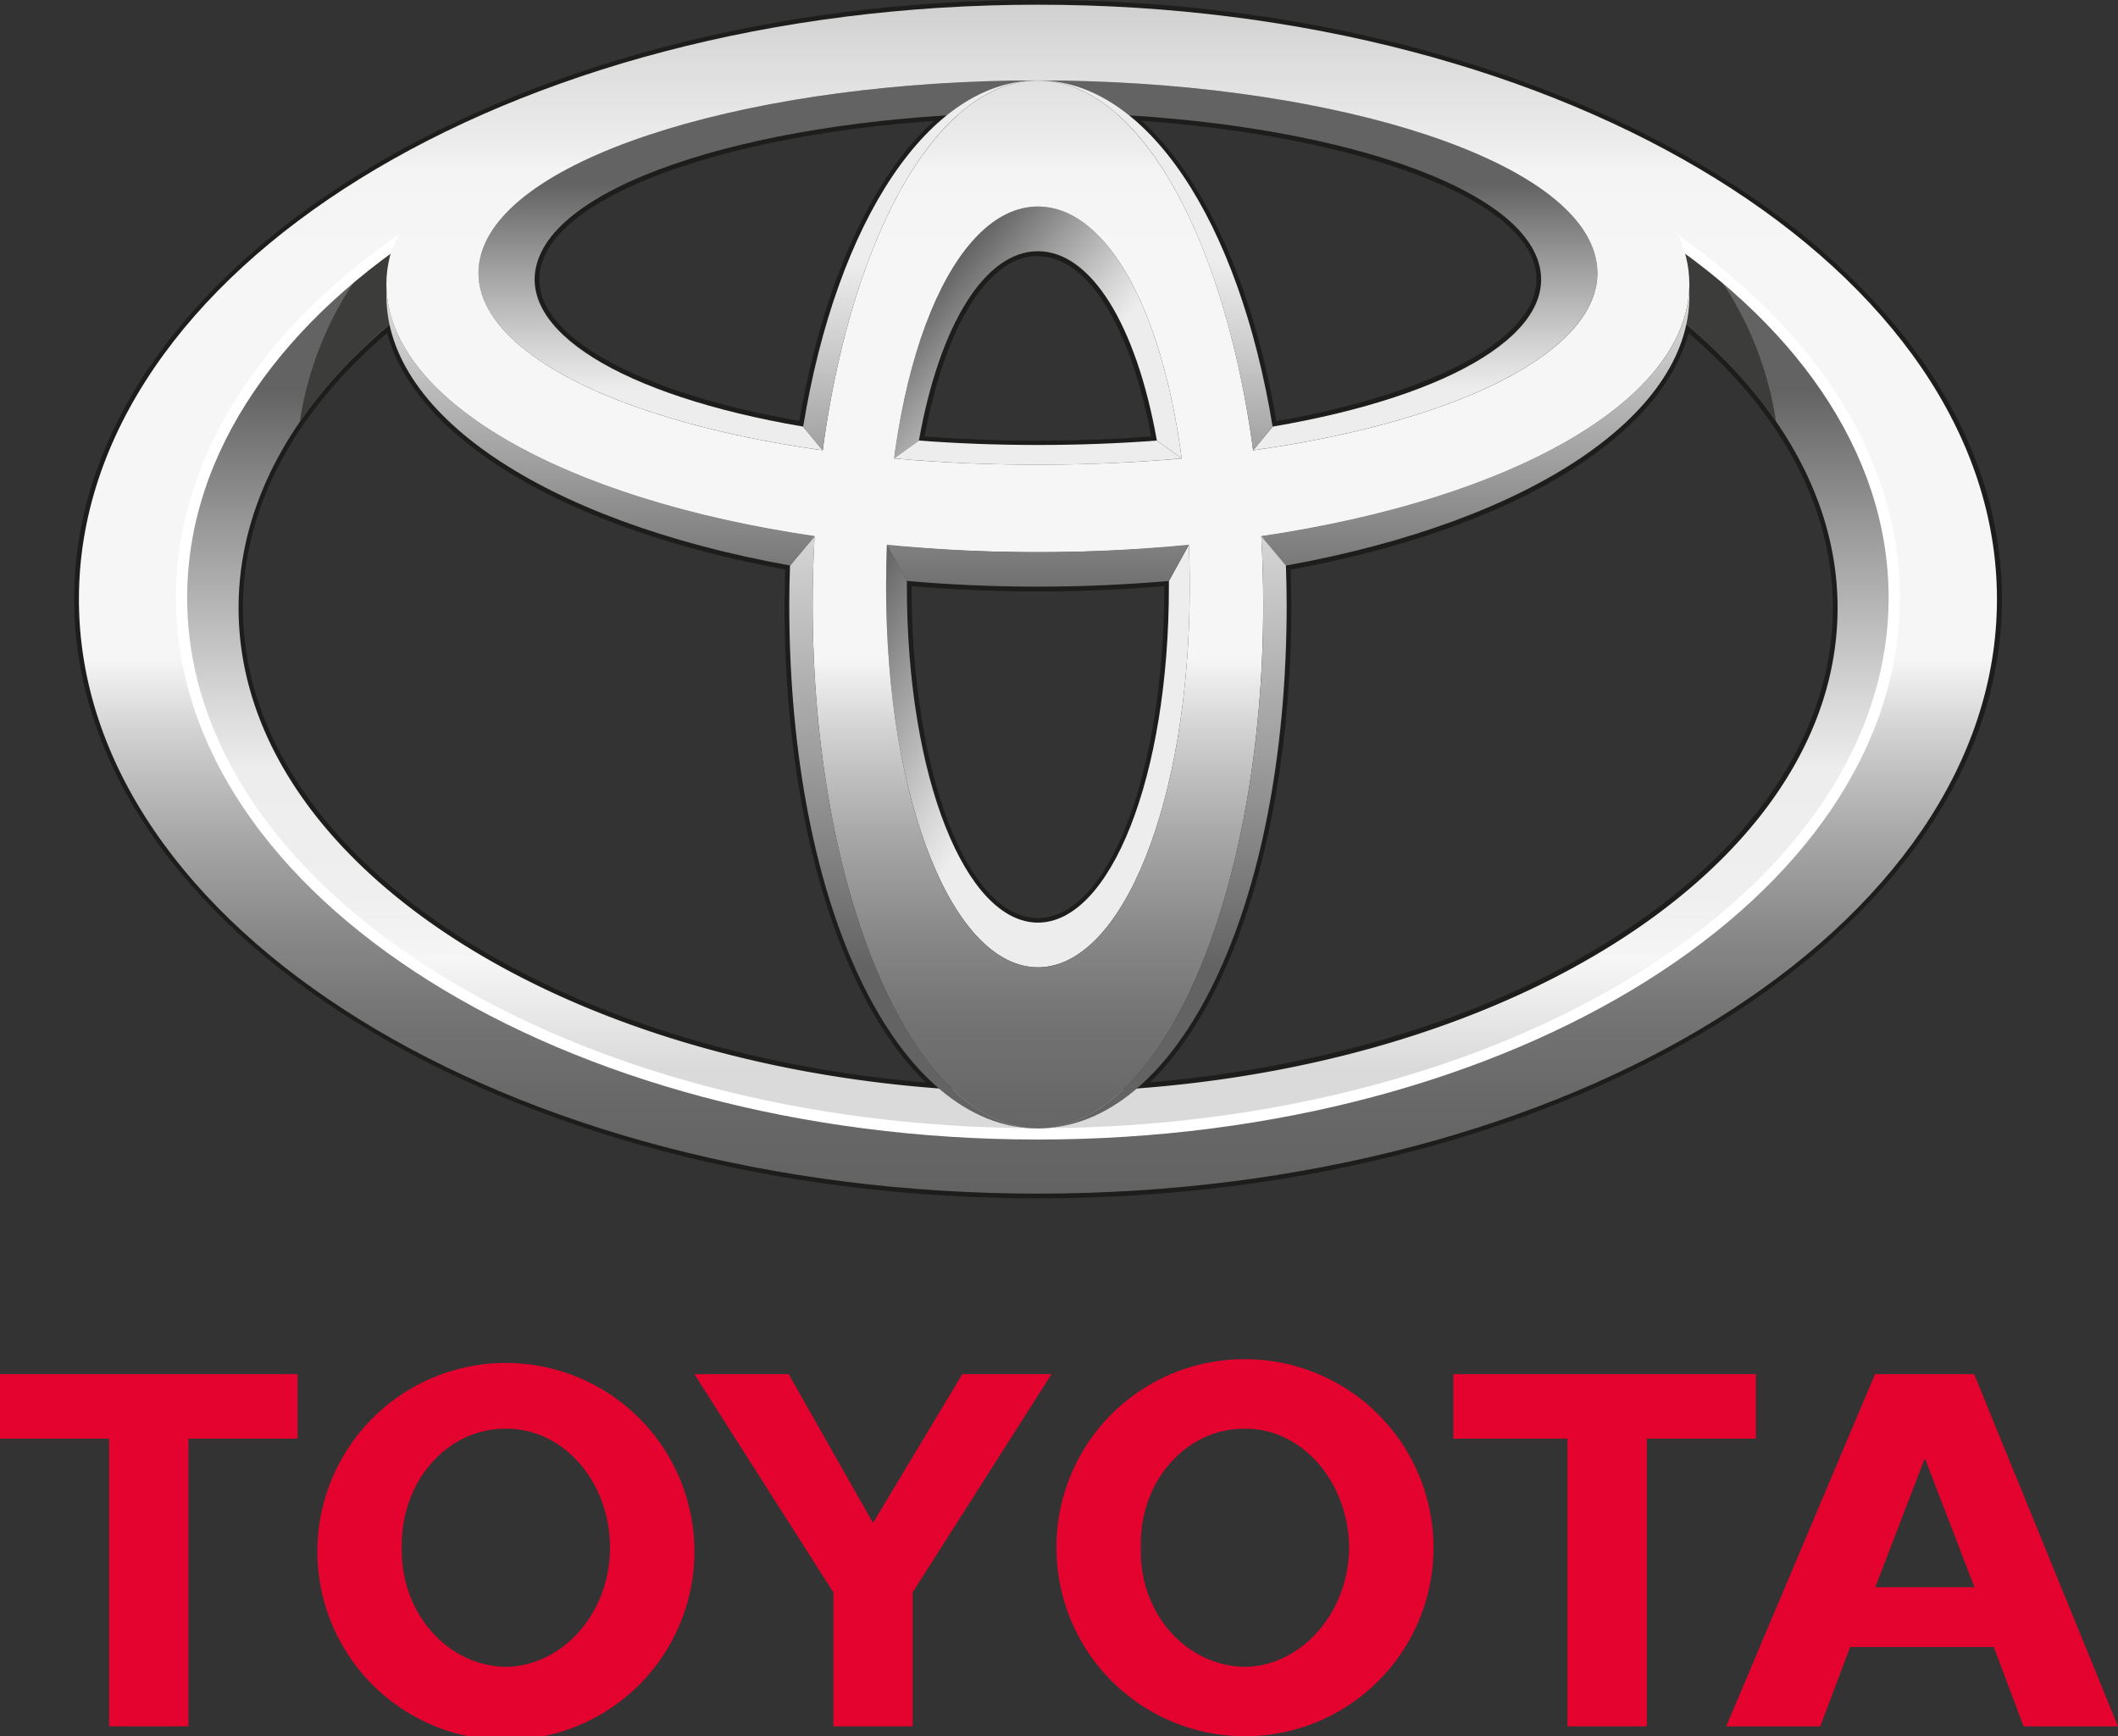 <svg id="Layer_1" data-name="Layer 1" xmlns="http://www.w3.org/2000/svg" xmlns:xlink="http://www.w3.org/1999/xlink" viewBox="0 0 283.46 232.36"><rect x="0" y="0" width="283.46" height="232.36" fill="#333333" stroke="none"/><defs><linearGradient id="linear-gradient" x1="419.08" y1="312.98" x2="419.08" y2="222.33" gradientUnits="userSpaceOnUse"><stop offset="0" stop-color="#dadada"/><stop offset="0.16" stop-color="#f6f6f6"/><stop offset="0.25" stop-color="#efefef"/><stop offset="0.44" stop-color="#ededed"/><stop offset="0.55" stop-color="#d6d6d6"/><stop offset="0.79" stop-color="#9b9b9b"/><stop offset="1" stop-color="#646363"/></linearGradient><linearGradient id="linear-gradient-2" x1="435.43" y1="234.89" x2="404.67" y2="209.08" gradientUnits="userSpaceOnUse"><stop offset="0" stop-color="#ededed"/><stop offset="0.44" stop-color="#ededed"/><stop offset="0.55" stop-color="#d6d6d6"/><stop offset="0.79" stop-color="#9b9b9b"/><stop offset="1" stop-color="#646363"/></linearGradient><linearGradient id="linear-gradient-3" x1="438.4" y1="277.3" x2="393.9" y2="251.61" xlink:href="#linear-gradient-2"/><linearGradient id="linear-gradient-4" x1="419.08" y1="243.91" x2="419.08" y2="194.79" xlink:href="#linear-gradient-2"/><linearGradient id="linear-gradient-5" x1="419.08" y1="170.73" x2="419.08" y2="329.84" gradientUnits="userSpaceOnUse"><stop offset="0" stop-color="#d0d0d0"/><stop offset="0.04" stop-color="#dbdbdb"/><stop offset="0.12" stop-color="#ededed"/><stop offset="0.12" stop-color="#ededed"/><stop offset="0.14" stop-color="#f4f4f4"/><stop offset="0.21" stop-color="#f6f6f6"/><stop offset="0.55" stop-color="#f6f6f6"/><stop offset="0.62" stop-color="#cdcdcd"/><stop offset="0.7" stop-color="#a8a7a7"/><stop offset="0.78" stop-color="#8a8989"/><stop offset="0.85" stop-color="#757474"/><stop offset="0.93" stop-color="#686767"/><stop offset="1" stop-color="#646363"/></linearGradient><linearGradient id="linear-gradient-6" x1="419.08" y1="170.72" x2="419.08" y2="329.83" xlink:href="#linear-gradient-5"/><linearGradient id="linear-gradient-7" x1="419.08" y1="170.73" x2="419.08" y2="329.85" xlink:href="#linear-gradient-5"/><linearGradient id="linear-gradient-8" x1="419.08" y1="203.72" x2="419.08" y2="249.07" gradientUnits="userSpaceOnUse"><stop offset="0.01" stop-color="#ededed"/><stop offset="1" stop-color="#706f6f"/></linearGradient><linearGradient id="linear-gradient-9" x1="434.79" y1="170.73" x2="434.79" y2="248.62" xlink:href="#linear-gradient-2"/><linearGradient id="linear-gradient-10" x1="403.37" y1="170.73" x2="403.37" y2="248.62" xlink:href="#linear-gradient-2"/><linearGradient id="linear-gradient-11" x1="402.44" y1="170.72" x2="402.44" y2="299.55" xlink:href="#linear-gradient-2"/><linearGradient id="linear-gradient-12" x1="435.72" y1="170.72" x2="435.72" y2="299.55" xlink:href="#linear-gradient-2"/></defs><path d="M421.56,377.23A25.14,25.14,0,0,1,446.79,352a25.23,25.23,0,1,1-25.23,25.22Zm25.23,15.94c7.58-.12,13.86-7.24,13.94-15.94-.08-8.86-6.36-16-13.94-15.93-7.9-.06-14.18,7.07-13.94,15.93-.24,8.7,6,15.82,13.94,15.94" transform="translate(-280.17 -170.1)" style="fill:#e4032e"/><polyline points="220.4 192.53 220.4 231.03 209.78 231.03 209.78 192.53 194.51 192.53 194.51 183.9 235 183.9 235 192.53 220.4 192.53" style="fill:#e4032e"/><path d="M527.78,390.51h0l-4,10.63H511.19L531.11,354h13.27l19.25,47.14H551l-4-10.63Zm10-8h6.64l-6.64-17.26-6.63,17.26h6.63" transform="translate(-280.17 -170.1)" style="fill:#e4032e"/><polyline points="25.22 192.53 25.22 231.03 14.6 231.03 14.6 192.53 0 192.53 0 183.9 39.83 183.9 39.83 192.53 25.22 192.53" style="fill:#e4032e"/><path d="M322.65,377.23a25.23,25.23,0,0,1,50.45,0,25.23,25.23,0,1,1-50.45,0Zm25.22,15.94c7.66-.12,13.94-7.24,13.94-15.94,0-8.86-6.28-16-13.94-15.93-7.83-.06-14.11,7.07-13.93,15.93-.18,8.7,6.1,15.82,13.93,15.94" transform="translate(-280.17 -170.1)" style="fill:#e4032e"/><polyline points="116.84 231.03 122.14 231.03 122.14 213.1 140.73 183.9 128.79 183.9 116.84 203.81 105.55 183.9 92.93 183.9 111.53 213.1 111.53 231.03 116.84 231.03" style="fill:#e4032e"/><path d="M290.1,250.29c0,44.21,57.86,80.18,129,80.18s129-36,129-80.18-57.85-80.19-129-80.19S290.1,206.07,290.1,250.29Zm1.25,0c0-43.53,57.3-78.94,127.73-78.94S546.8,206.76,546.8,250.29s-57.3,78.93-127.72,78.93S291.35,293.81,291.35,250.29Z" transform="translate(-280.17 -170.1)" style="fill:#1d1d1b"/><path d="M406.84,184.92c-29.49,1.81-51.69,9.72-55.23,19.7a8.63,8.63,0,0,0-.51,2.89,9,9,0,0,0,1.33,4.61c4,6.85,16.83,12.57,35.13,15.68l.62.11.1-.62c3.13-19,10.05-34.09,19-41.26l1.54-1.23Zm-53.33,26.56a7.79,7.79,0,0,1-1.16-4,7.45,7.45,0,0,1,.44-2.47h0c3.25-9.16,24.68-16.77,52.37-18.73-8.42,7.64-14.92,22.07-18,40.15C369.82,223.42,357.25,217.85,353.51,211.48Zm-1.9-6.86Z" transform="translate(-280.17 -170.1)" style="fill:#1d1d1b"/><path d="M402.54,229l-.13.68.7.05c5.19.4,10.57.6,16,.6s10.77-.2,16-.6l.69-.05-.12-.68c-2.85-15.95-9.18-25.85-16.54-25.85S405.38,213,402.54,229Zm16.54-24.6c6.6,0,12.38,9.24,15.16,24.12-4.95.36-10,.56-15.16.56s-10.22-.2-15.17-.56C406.7,213.59,412.47,204.35,419.08,204.35Z" transform="translate(-280.17 -170.1)" style="fill:#1d1d1b"/><path d="M430.88,186c8.94,7.17,15.87,22.21,19,41.26l.1.62.62-.11c18.31-3.11,31.11-8.83,35.13-15.68a8.57,8.57,0,0,0,.82-7.5c-3.54-10-25.73-17.89-55.23-19.7l-2-.12Zm2.11.27c27.7,2,49.12,9.57,52.37,18.73a7.45,7.45,0,0,1,.44,2.47,7.7,7.7,0,0,1-1.16,4c-3.73,6.37-16.3,11.94-33.65,15C447.92,208.37,441.41,194,433,186.3Z" transform="translate(-280.17 -170.1)" style="fill:#1d1d1b"/><path d="M331.9,213.06c-13.39,11.21-20.47,24.49-20.47,38.4,0,33,40.57,60.92,94.37,64.93l1.9.14-1.45-1.24C394,304.82,386.41,280.18,386.41,251l.11-5.69-.52-.1c-29.68-5.34-50-17.51-53.09-31.78l-.22-1Zm-19.22,38.4c0-13.26,6.7-26,19.3-36.79,3.86,14.25,24.06,26.29,53.27,31.64,0,.86-.09,4.67-.09,4.67,0,28.46,7.23,52.66,18.93,64C351.86,310.51,312.68,283.43,312.68,251.46Z" transform="translate(-280.17 -170.1)" style="fill:#1d1d1b"/><path d="M400.93,247.87v.72c0,25.58,8,45.62,18.16,45.62s18.16-20,18.16-45.62l0-1.4-.67.06c-5.7.5-11.57.75-17.47.75s-11.78-.25-17.47-.75l-.68-.06Zm1.24.72v-.05c5.52.46,11.2.71,16.91.71s11.38-.25,16.91-.71v.05c0,24.88-7.43,44.37-16.91,44.37S402.17,273.47,402.17,248.59Z" transform="translate(-280.17 -170.1)" style="fill:#1d1d1b"/><path d="M505.24,213.41c-3.07,14.27-23.41,26.44-53.08,31.78l-.53.09.11,5.7c0,29.2-7.61,53.84-19.84,64.31l-1.45,1.24,1.9-.14c53.8-4,94.37-31.93,94.37-64.93,0-13.91-7.07-27.19-20.47-38.4l-.79-.67Zm.93,1.26c12.61,10.83,19.3,23.53,19.3,36.79,0,32-39.18,59-91.41,63.5C445.77,303.64,453,279.44,453,251c0,0-.07-3.81-.09-4.67C482.11,241,502.31,228.92,506.17,214.67Z" transform="translate(-280.17 -170.1)" style="fill:#1d1d1b"/><path d="M505.31,202.82c.18.51.35,1,.48,1.56a15.12,15.12,0,0,1-.37,8.79c13,10.73,20.68,24,20.68,38.29,0,35.79-47.92,64.8-107,64.8s-107-29-107-64.8c0-14.32,7.68-27.56,20.68-38.29a15.21,15.21,0,0,1-.38-8.79,9.24,9.24,0,0,1,.62-1.65c-17.74,12.63-28.51,29.21-28.51,47.35,0,39.64,51.31,71.77,114.61,71.77s114.61-32.13,114.61-71.77C533.69,232,523,215.44,505.31,202.82Z" transform="translate(-280.17 -170.1)" style="fill:url(#linear-gradient)"/><path d="M403.15,229.06l-3.31,2.4c2.72-20.56,10.3-33.72,19.24-33.72s16.52,13.16,19.24,33.71L435,229.06h0c-2.78-15.59-8.86-25.34-15.92-25.34s-13.15,9.75-15.93,25.34Z" transform="translate(-280.17 -170.1)" style="fill:url(#linear-gradient-2)"/><path d="M439.29,243l-2.68,4.85h0c0,.24,0,.48,0,.72,0,25.6-7.86,45-17.53,45s-17.54-19.39-17.54-45c0-.28,0-.56,0-.84L398.86,243c-.07,1.81-.1,3.67-.1,5.55,0,29,9.1,51,20.32,51s20.32-22,20.32-51C439.4,246.69,439.36,244.83,439.29,243Z" transform="translate(-280.17 -170.1)" style="fill:url(#linear-gradient-3)"/><path d="M435,229.06c-5.05.38-10.37.59-15.92.59s-10.87-.21-15.93-.59h0l-3.31,2.39c6.09.54,12.52.84,19.24.84s13.14-.3,19.23-.84L435,229.06Zm58.54-25.14c-4-13.3-37.19-23.06-74.46-23.06s-70.44,9.76-74.46,23.06c-3.49,11.53,15.57,22.21,45.65,26.44l-2.62-3.17h0c-24.32-4.14-38.78-13-35.45-22.36,4-11.39,33.41-19.66,66.88-19.66s62.84,8.27,66.87,19.66c3.34,9.39-11.12,18.22-35.45,22.36h0l-2.61,3.17C478,226.13,497,215.45,493.54,203.92Z" transform="translate(-280.17 -170.1)" style="fill:url(#linear-gradient-4)"/><path d="M505.42,213.17a66,66,0,0,1,12.44,13.34,45.86,45.86,0,0,0-8.75-20.82q-1.85-1.47-3.8-2.87c.18.51.35,1,.48,1.56A15.12,15.12,0,0,1,505.42,213.17Z" transform="translate(-280.17 -170.1)" style="fill:#3c3c3b"/><path d="M332.74,213.17a15.21,15.21,0,0,1-.38-8.79,9.24,9.24,0,0,1,.62-1.65q-2,1.44-3.94,3a46,46,0,0,0-8.75,20.82A66.37,66.37,0,0,1,332.74,213.17Z" transform="translate(-280.17 -170.1)" style="fill:#3c3c3b"/><path d="M290.73,250.29c0-43.94,57.46-79.56,128.35-79.56s128.35,35.62,128.35,79.56S490,329.84,419.08,329.84,290.73,294.23,290.73,250.29Zm128.35,71.56c63.29,0,114.6-32.13,114.6-71.77s-51.31-71.76-114.6-71.76-114.61,32.13-114.61,71.76S355.78,321.85,419.08,321.85Z" transform="translate(-280.17 -170.1)" style="fill:url(#linear-gradient-5)"/><path d="M303.72,250.08c0,40,51.75,72.52,115.36,72.52s115.35-32.53,115.35-72.52-51.75-72.51-115.35-72.51S303.72,210.1,303.72,250.08Zm1.5,0c0-39.15,51.07-71,113.86-71s113.85,31.86,113.85,71-51.07,71-113.85,71S305.22,289.24,305.22,250.08Z" transform="translate(-280.17 -170.1)" style="fill:#fff"/><path d="M388.93,251c0-38.32,13.5-70.12,30.15-70.12s30.15,31.8,30.15,70.12c0,38.73-13.5,70.12-30.15,70.12S388.93,289.71,388.93,251Zm30.15,48.57c11.22,0,20.32-22,20.32-51,0-30.09-9.1-50.83-20.32-50.83s-20.32,20.74-20.32,50.83C398.76,277.58,407.86,299.55,419.08,299.55Z" transform="translate(-280.17 -170.1)" style="fill:url(#linear-gradient-6)"/><path d="M332.36,204.38c3.31-13.11,43.31-32.17,86.72-32.17s82,13.62,86.71,32.17C511,225.16,472.49,244,419.08,244S327.11,225.16,332.36,204.38Zm86.72-23.52c-37.27,0-70.44,9.76-74.46,23.06-4.51,14.89,28.59,28.37,74.46,28.37s79-13.48,74.46-28.37C489.52,190.62,456.35,180.86,419.08,180.86Z" transform="translate(-280.17 -170.1)" style="fill:url(#linear-gradient-7)"/><path d="M398.84,243h0l2.76,4.85c5.6.49,11.43.76,17.46.76s11.9-.27,17.53-.76l2.68-4.85h0c-6.45.61-13.21,1-20.23,1S405.29,243.62,398.84,243Zm107.41-34.15c-.69,14.87-23.53,28-57.3,33h0l3.3,3.94C485.3,239.85,507,225.28,506.25,208.86Zm-174.34,0c-.79,16.42,20.94,31,54,36.93l3.3-3.94h0C355.43,236.89,332.6,223.73,331.91,208.86Z" transform="translate(-280.17 -170.1)" style="fill:url(#linear-gradient-8)"/><path d="M447.88,230.37h0l2.61-3.17c-4.54-27.71-16.91-46.34-31.41-46.34C432.62,180.86,444.08,201.9,447.88,230.37Z" transform="translate(-280.17 -170.1)" style="fill:url(#linear-gradient-9)"/><path d="M390.27,230.37c3.81-28.47,15.27-49.51,28.81-49.51-14.51,0-26.87,18.63-31.42,46.34l2.61,3.17Z" transform="translate(-280.17 -170.1)" style="fill:url(#linear-gradient-10)"/><path d="M388.93,251q0-4.64.27-9.13h0l-3.3,3.94c-.06,1.71-.1,3.44-.1,5.19,0,41,14.62,70.12,33.29,70.12C402.43,321.1,388.93,289.71,388.93,251Z" transform="translate(-280.17 -170.1)" style="fill:url(#linear-gradient-11)"/><path d="M452.27,245.79l-3.3-3.94h0c.17,3,.27,6,.27,9.13,0,38.73-13.5,70.12-30.15,70.12,18.66,0,33.28-29.12,33.28-70.12Q452.36,248.36,452.27,245.79Z" transform="translate(-280.17 -170.1)" style="fill:url(#linear-gradient-12)"/></svg>